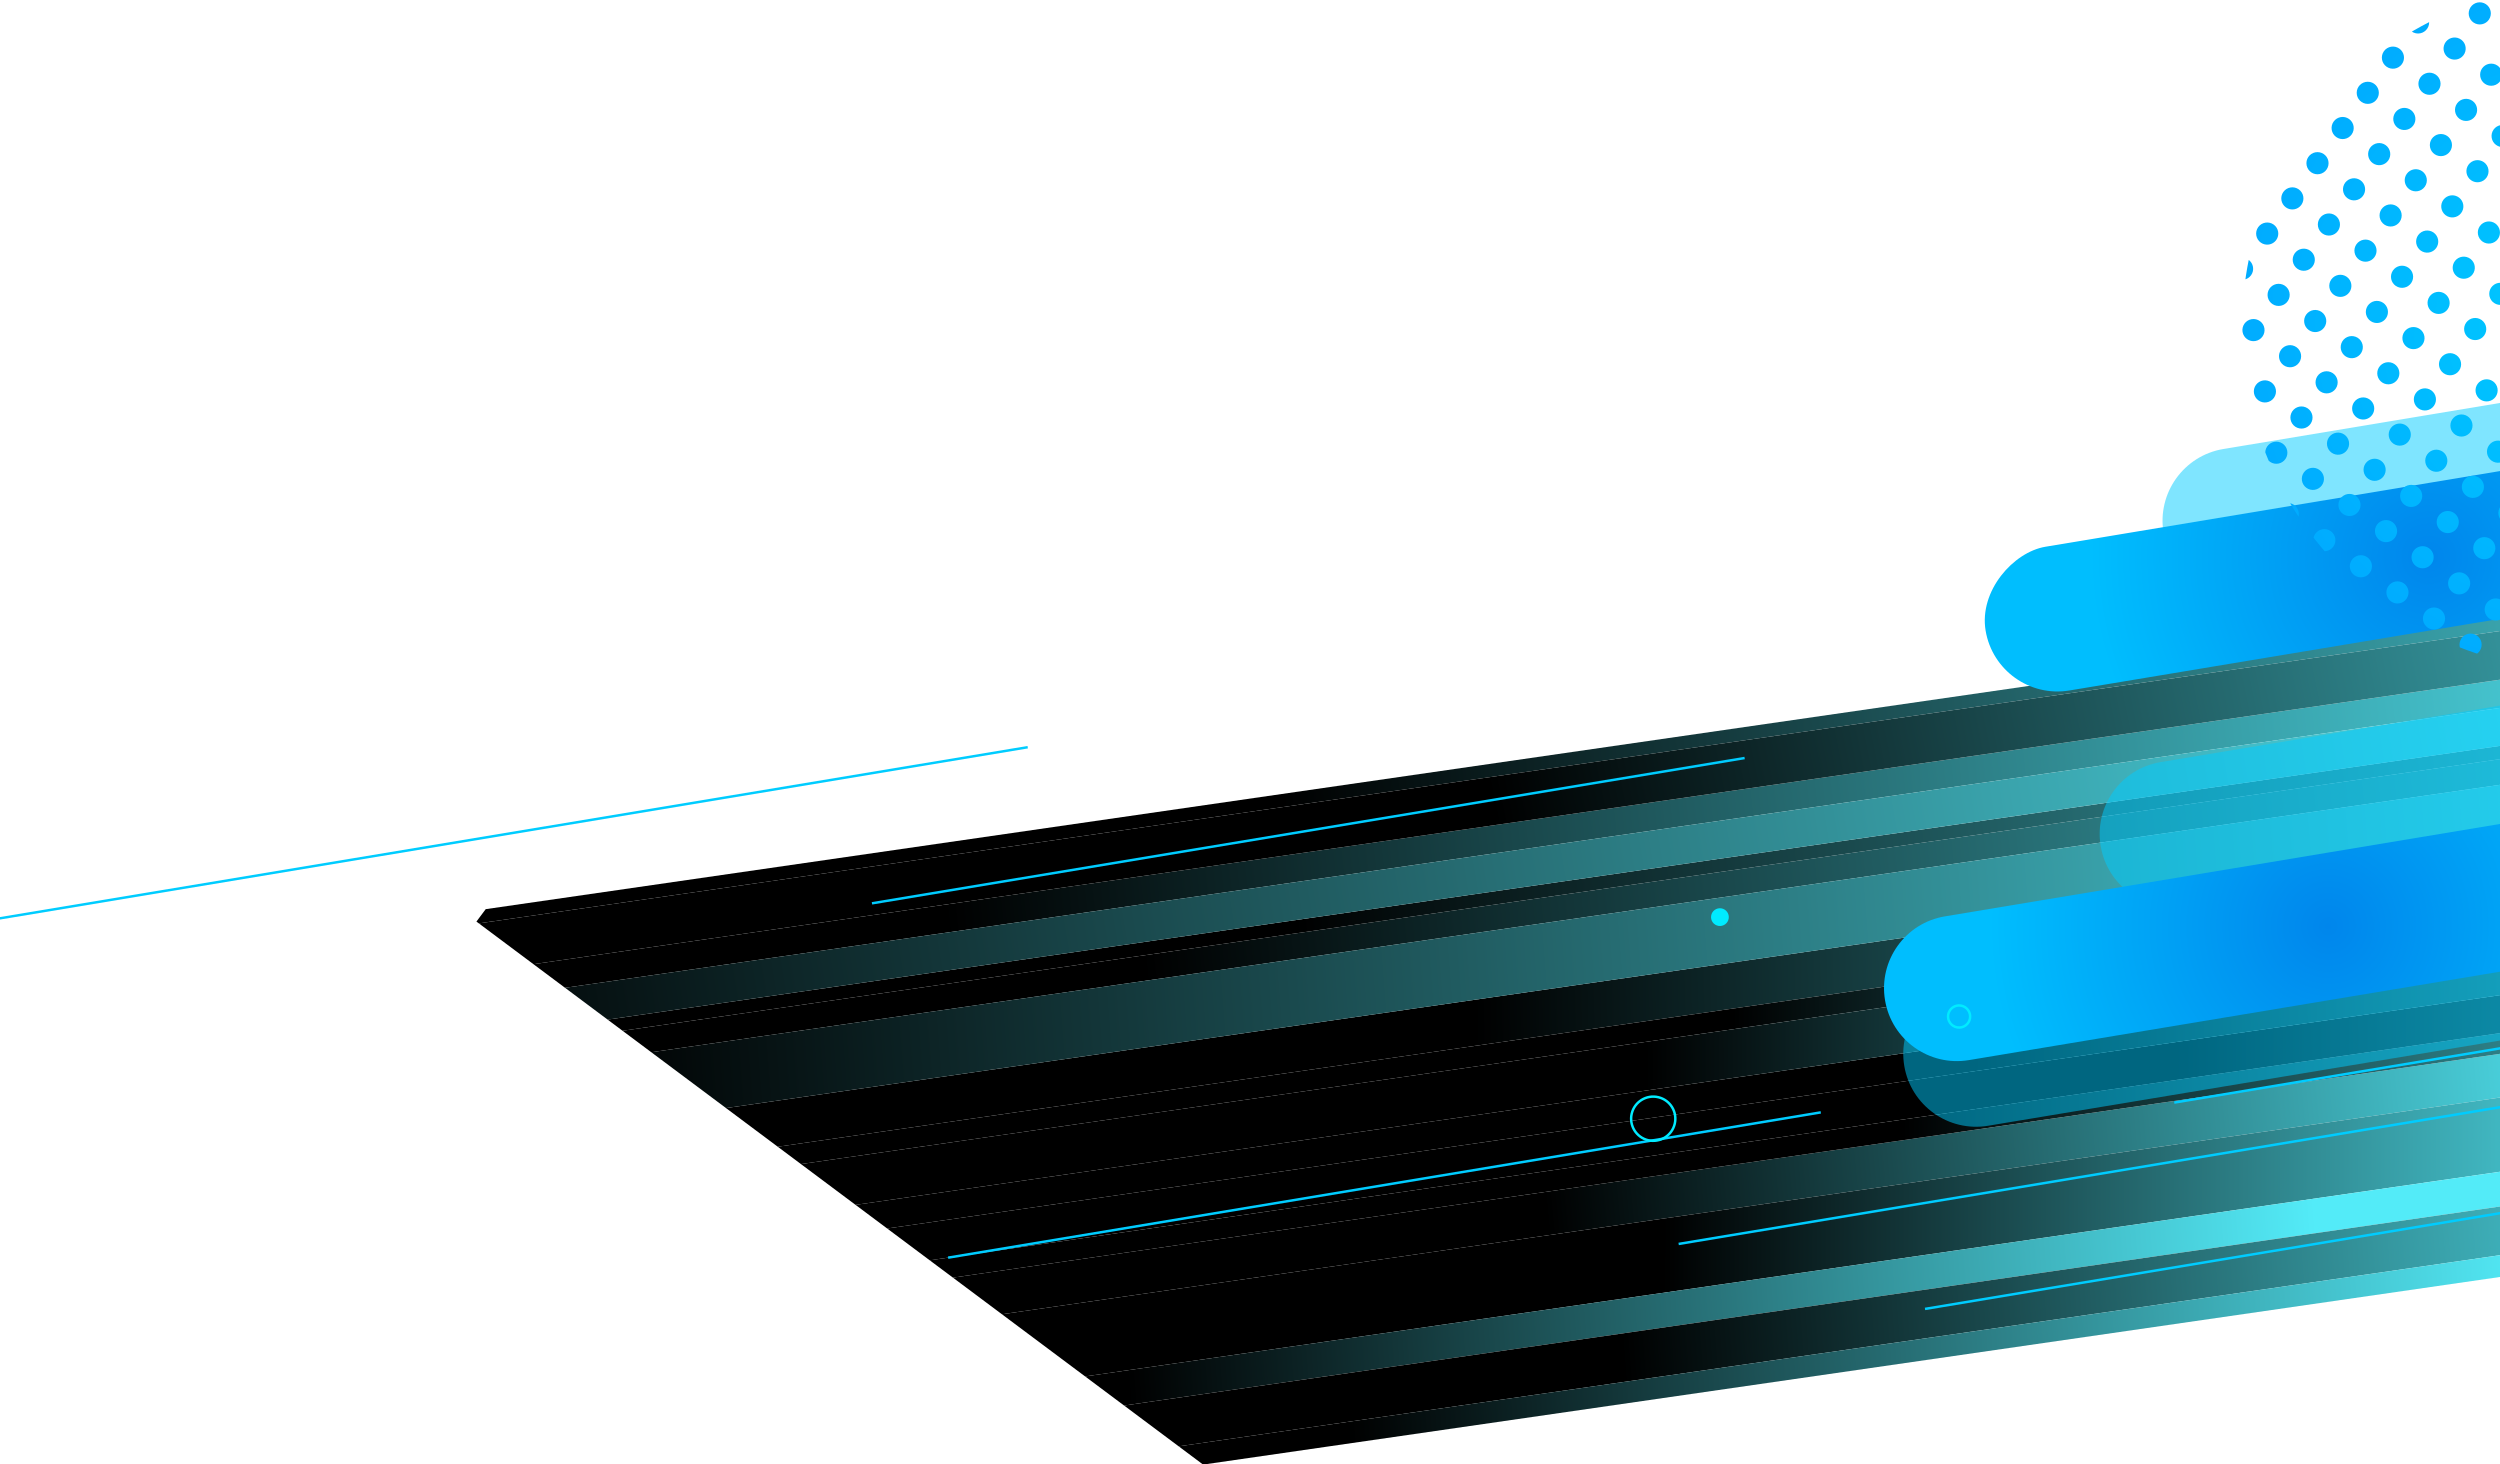 <?xml version="1.0" encoding="UTF-8"?><svg xmlns="http://www.w3.org/2000/svg" xmlns:xlink="http://www.w3.org/1999/xlink" viewBox="0 0 1366 800" preserveAspectRatio="xMaxYMin"><defs><clipPath id="clippath"><rect width="1366" height="800" fill="none"/></clipPath><linearGradient id="linear-gradient" x1="1553.585" y1="55.782" x2="1106.608" y2="461.59" gradientTransform="translate(233.897 -376.923) rotate(36.769)" gradientUnits="userSpaceOnUse"><stop offset="0" stop-color="#53ebf8"/><stop offset="1" stop-color="#000"/></linearGradient><linearGradient id="linear-gradient-2" x1="1639.531" y1="83.377" x2="1167.072" y2="434.291" xlink:href="#linear-gradient"/><linearGradient id="linear-gradient-3" x1="1612.066" y1="-227.238" x2="846.031" y2="481.455" xlink:href="#linear-gradient"/><linearGradient id="linear-gradient-4" x1="1659.093" y1="-124.196" x2="1004.311" y2="389.435" xlink:href="#linear-gradient"/><linearGradient id="linear-gradient-5" x1="1547.286" y1="-114.044" x2="626.865" y2="693.162" xlink:href="#linear-gradient"/><linearGradient id="linear-gradient-6" x1="1568.297" y1="-296.697" x2="854.701" y2="365.928" xlink:href="#linear-gradient"/><linearGradient id="linear-gradient-7" x1="1615.259" y1="-246.121" x2="901.665" y2="416.503" xlink:href="#linear-gradient"/><linearGradient id="linear-gradient-8" x1="1502.019" y1="-186.863" x2="741.864" y2="523.302" xlink:href="#linear-gradient"/><linearGradient id="linear-gradient-9" x1="1563.418" y1="-367.916" x2="959.117" y2="309.9" xlink:href="#linear-gradient"/><linearGradient id="linear-gradient-10" x1="1441.671" y1="-147.981" x2="571.243" y2="768.029" xlink:href="#linear-gradient"/><linearGradient id="linear-gradient-11" x1="1608.508" y1="-47.954" x2="1126.243" y2="316.685" xlink:href="#linear-gradient"/><linearGradient id="linear-gradient-12" x1="1726.161" y1="-45.893" x2="1243.898" y2="318.745" xlink:href="#linear-gradient"/><linearGradient id="linear-gradient-13" x1="1834.252" y1="-148.114" x2="1351.988" y2="216.525" xlink:href="#linear-gradient"/><linearGradient id="linear-gradient-14" x1="1735.925" y1="-95.524" x2="1253.66" y2="269.114" xlink:href="#linear-gradient"/><linearGradient id="linear-gradient-15" x1="1581.303" y1="-5.392" x2="1099.039" y2="359.247" xlink:href="#linear-gradient"/><linearGradient id="linear-gradient-16" x1="1460.424" y1="229.25" x2="968.357" y2="660.544" xlink:href="#linear-gradient"/><linearGradient id="linear-gradient-17" x1="1678.725" y1="67.52" x2="1186.657" y2="498.815" xlink:href="#linear-gradient"/><linearGradient id="linear-gradient-18" x1="1576.453" y1="183.088" x2="1084.388" y2="614.381" xlink:href="#linear-gradient"/><radialGradient id="radial-gradient" cx="1284.676" cy="-95.325" fx="1284.676" fy="-95.325" r="185.298" gradientTransform="translate(486.17 1280.027) rotate(-45)" gradientUnits="userSpaceOnUse"><stop offset="0" stop-color="#0086ec"/><stop offset="1" stop-color="#00befe"/></radialGradient><radialGradient id="radial-gradient-2" cx="1435.391" cy="-111.552" fx="1435.391" fy="-111.552" r="185.298" gradientTransform="translate(226.493 -365.104) rotate(35.548)" xlink:href="#radial-gradient"/><radialGradient id="radial-gradient-3" cx="1357.371" cy="100.956" fx="1357.371" fy="100.956" r="185.298" gradientTransform="translate(226.493 -365.104) rotate(35.548)" xlink:href="#radial-gradient"/><clipPath id="clippath-1"><circle cx="1412.513" cy="179.142" r="187.491" fill="none"/></clipPath><radialGradient id="radial-gradient-4" cx="1284.211" cy="-251.112" fx="1284.211" fy="-251.112" r="304.445" gradientTransform="translate(1189.249 -1034.314) rotate(99.265)" gradientUnits="userSpaceOnUse"><stop offset="0" stop-color="#0cf"/><stop offset="1" stop-color="#09f"/></radialGradient><radialGradient id="radial-gradient-5" cx="1284.212" cy="-251.112" fx="1284.212" fy="-251.112" r="304.447" gradientTransform="translate(226.493 -365.104) rotate(35.548)" xlink:href="#radial-gradient-4"/><radialGradient id="radial-gradient-6" cx="1284.211" cy="-251.112" fx="1284.211" fy="-251.112" r="304.446" gradientTransform="translate(1237.115 -1054.233) rotate(99.265)" xlink:href="#radial-gradient-4"/><radialGradient id="radial-gradient-7" cx="1284.212" cy="-251.112" fx="1284.212" fy="-251.112" r="304.447" gradientTransform="translate(226.493 -365.104) rotate(35.548)" xlink:href="#radial-gradient-4"/><radialGradient id="radial-gradient-8" cx="1284.211" cy="-251.112" fx="1284.211" fy="-251.112" r="304.445" gradientTransform="translate(651.986 -868.958) rotate(67.26)" xlink:href="#radial-gradient-4"/><radialGradient id="radial-gradient-9" cx="1284.211" fx="1284.211" r="304.446" gradientTransform="translate(1308.915 -1084.111) rotate(99.265)" xlink:href="#radial-gradient-4"/><radialGradient id="radial-gradient-10" cx="1284.211" cy="-251.112" fx="1284.211" fy="-251.112" r="304.446" gradientTransform="translate(226.493 -365.104) rotate(35.548)" xlink:href="#radial-gradient-4"/><radialGradient id="radial-gradient-11" cx="1284.211" cy="-251.112" fx="1284.211" fy="-251.112" r="304.445" gradientTransform="translate(320.745 -531.7) rotate(45.477)" xlink:href="#radial-gradient-4"/><radialGradient id="radial-gradient-12" cx="1284.212" cy="-251.112" fx="1284.212" fy="-251.112" r="304.447" gradientTransform="translate(1041.274 -1001.711) rotate(90)" xlink:href="#radial-gradient-4"/><radialGradient id="radial-gradient-13" cx="1284.211" cy="-251.112" fx="1284.211" fy="-251.112" r="304.445" gradientTransform="translate(326.267 -538.162) rotate(45.477)" xlink:href="#radial-gradient-4"/><radialGradient id="radial-gradient-14" cx="1284.212" cy="-251.112" fx="1284.212" fy="-251.112" r="304.447" gradientTransform="translate(1081.233 -1022.27) rotate(90)" xlink:href="#radial-gradient-4"/><radialGradient id="radial-gradient-15" cx="1284.211" cy="-251.112" fx="1284.211" fy="-251.112" r="304.445" gradientTransform="translate(1376.855 -1049.529) rotate(103.188)" xlink:href="#radial-gradient-4"/><radialGradient id="radial-gradient-16" cx="1284.211" cy="-251.112" fx="1284.211" fy="-251.112" r="304.446" gradientTransform="translate(334.549 -547.856) rotate(45.477)" xlink:href="#radial-gradient-4"/><radialGradient id="radial-gradient-17" cx="1284.211" cy="-251.112" fx="1284.211" fy="-251.112" r="304.446" gradientTransform="translate(1141.172 -1053.109) rotate(90)" xlink:href="#radial-gradient-4"/><radialGradient id="radial-gradient-18" cx="1284.211" cy="-251.112" fx="1284.211" fy="-251.112" r="304.446" gradientTransform="translate(318.542 -521.577) rotate(45)" xlink:href="#radial-gradient-4"/><radialGradient id="radial-gradient-19" cx="1284.212" cy="-251.112" fx="1284.212" fy="-251.112" r="304.446" gradientTransform="translate(1051.166 -982.484) rotate(90)" xlink:href="#radial-gradient-4"/><radialGradient id="radial-gradient-20" cx="1284.211" cy="-251.112" fx="1284.211" fy="-251.112" r="304.446" gradientTransform="translate(323.774 -527.752) rotate(45)" xlink:href="#radial-gradient-4"/><radialGradient id="radial-gradient-21" cx="1284.212" cy="-251.112" fx="1284.212" fy="-251.112" r="304.446" gradientTransform="translate(1091.125 -1003.043) rotate(90)" xlink:href="#radial-gradient-4"/><radialGradient id="radial-gradient-22" cx="1284.211" cy="-251.112" fx="1284.211" fy="-251.112" r="304.445" gradientTransform="translate(1388.1 -1024.765) rotate(103.282)" xlink:href="#radial-gradient-4"/><radialGradient id="radial-gradient-23" cx="1284.211" cy="-251.112" fx="1284.211" fy="-251.112" r="304.445" gradientTransform="translate(331.622 -537.014) rotate(45)" xlink:href="#radial-gradient-4"/><radialGradient id="radial-gradient-24" cx="1284.211" cy="-251.112" fx="1284.211" fy="-251.112" r="304.445" gradientTransform="translate(1151.064 -1033.882) rotate(90)" xlink:href="#radial-gradient-4"/><radialGradient id="radial-gradient-25" cx="1284.211" cy="-251.112" fx="1284.211" fy="-251.112" r="304.445" gradientTransform="translate(336.853 -543.189) rotate(45)" xlink:href="#radial-gradient-4"/><radialGradient id="radial-gradient-26" cx="1284.211" cy="-251.112" fx="1284.211" fy="-251.112" r="304.446" gradientTransform="translate(236.252 -383.846) rotate(36.65)" xlink:href="#radial-gradient-4"/><radialGradient id="radial-gradient-27" cx="1284.212" cy="-251.112" fx="1284.212" fy="-251.112" r="304.447" gradientTransform="translate(1061.059 -963.257) rotate(90)" xlink:href="#radial-gradient-4"/><radialGradient id="radial-gradient-28" cx="1284.211" cy="-251.112" fx="1284.211" fy="-251.112" r="304.446" gradientTransform="translate(236.809 -384.61) rotate(36.65)" xlink:href="#radial-gradient-4"/><radialGradient id="radial-gradient-29" cx="1284.212" cy="-251.112" fx="1284.212" fy="-251.112" r="304.447" gradientTransform="translate(1101.018 -983.816) rotate(90)" xlink:href="#radial-gradient-4"/><radialGradient id="radial-gradient-30" cx="1284.211" cy="-251.112" fx="1284.211" fy="-251.112" r="304.445" gradientTransform="translate(1437.786 -995.596) rotate(105.233)" xlink:href="#radial-gradient-4"/><radialGradient id="radial-gradient-31" cx="1284.211" cy="-251.112" fx="1284.211" fy="-251.112" r="304.446" gradientTransform="translate(237.645 -385.755) rotate(36.65)" xlink:href="#radial-gradient-4"/><radialGradient id="radial-gradient-32" cx="1284.211" cy="-251.112" fx="1284.211" fy="-251.112" r="304.446" gradientTransform="translate(1160.957 -1014.655) rotate(90)" xlink:href="#radial-gradient-4"/><radialGradient id="radial-gradient-33" cx="1284.211" cy="-251.112" fx="1284.211" fy="-251.112" r="304.446" gradientTransform="translate(238.202 -386.519) rotate(36.65)" xlink:href="#radial-gradient-4"/><radialGradient id="radial-gradient-34" cx="1284.211" cy="-251.112" fx="1284.211" fy="-251.112" r="304.445" gradientTransform="translate(1200.916 -1035.215) rotate(90)" xlink:href="#radial-gradient-4"/><radialGradient id="radial-gradient-35" cx="1284.211" cy="-251.112" fx="1284.211" fy="-251.112" r="304.445" gradientTransform="translate(324.485 -516.543) rotate(45)" xlink:href="#radial-gradient-4"/><radialGradient id="radial-gradient-36" cx="1284.212" cy="-251.112" fx="1284.212" fy="-251.112" r="304.447" gradientTransform="translate(1070.951 -944.03) rotate(90)" xlink:href="#radial-gradient-4"/><radialGradient id="radial-gradient-37" cx="1284.211" cy="-251.112" fx="1284.211" fy="-251.112" r="304.445" gradientTransform="translate(329.716 -522.717) rotate(45)" xlink:href="#radial-gradient-4"/><radialGradient id="radial-gradient-38" cx="1284.212" cy="-251.112" fx="1284.212" fy="-251.112" r="304.446" gradientTransform="translate(1110.91 -964.589) rotate(90)" xlink:href="#radial-gradient-4"/><radialGradient id="radial-gradient-39" cx="1284.211" cy="-251.112" fx="1284.211" fy="-251.112" r="304.445" gradientTransform="translate(1406.62 -975.453) rotate(103.282)" xlink:href="#radial-gradient-4"/><radialGradient id="radial-gradient-40" cx="1284.211" cy="-251.112" fx="1284.211" fy="-251.112" r="304.446" gradientTransform="translate(337.564 -531.979) rotate(45)" xlink:href="#radial-gradient-4"/><radialGradient id="radial-gradient-41" cx="1284.211" cy="-251.112" fx="1284.211" fy="-251.112" r="304.445" gradientTransform="translate(1170.849 -995.429) rotate(90)" xlink:href="#radial-gradient-4"/><radialGradient id="radial-gradient-42" cx="1284.211" cy="-251.112" fx="1284.211" fy="-251.112" r="304.446" gradientTransform="translate(342.795 -538.154) rotate(45)" xlink:href="#radial-gradient-4"/><radialGradient id="radial-gradient-43" cx="1284.211" cy="-251.112" fx="1284.211" fy="-251.112" r="304.445" gradientTransform="translate(1210.808 -1015.988) rotate(90)" xlink:href="#radial-gradient-4"/><radialGradient id="radial-gradient-44" cx="1284.211" cy="-251.112" fx="1284.211" fy="-251.112" r="304.446" gradientTransform="translate(348.027 -544.328) rotate(45)" xlink:href="#radial-gradient-4"/><radialGradient id="radial-gradient-45" cx="1284.211" cy="-251.112" fx="1284.211" fy="-251.112" r="304.446" gradientTransform="translate(327.455 -514.025) rotate(45)" xlink:href="#radial-gradient-4"/><radialGradient id="radial-gradient-46" cx="1284.212" cy="-251.112" fx="1284.212" fy="-251.112" r="304.447" gradientTransform="translate(1080.843 -924.803) rotate(90)" xlink:href="#radial-gradient-4"/><radialGradient id="radial-gradient-47" cx="1284.211" cy="-251.112" fx="1284.211" fy="-251.112" r="304.446" gradientTransform="translate(332.687 -520.2) rotate(45)" xlink:href="#radial-gradient-4"/><radialGradient id="radial-gradient-48" cx="1284.212" cy="-251.112" fx="1284.212" fy="-251.112" r="304.446" gradientTransform="translate(1120.802 -945.363) rotate(90)" xlink:href="#radial-gradient-4"/><radialGradient id="radial-gradient-49" cx="1284.211" cy="-251.112" fx="1284.211" fy="-251.112" r="304.446" gradientTransform="translate(1415.88 -950.797) rotate(103.282)" xlink:href="#radial-gradient-4"/><radialGradient id="radial-gradient-50" cx="1284.211" cy="-251.112" fx="1284.211" fy="-251.112" r="304.446" gradientTransform="translate(340.535 -529.462) rotate(45)" xlink:href="#radial-gradient-4"/><radialGradient id="radial-gradient-51" cx="1284.211" cy="-251.112" fx="1284.211" fy="-251.112" r="304.445" gradientTransform="translate(1180.741 -976.202) rotate(90)" xlink:href="#radial-gradient-4"/><radialGradient id="radial-gradient-52" cx="1284.211" cy="-251.112" fx="1284.211" fy="-251.112" r="304.445" gradientTransform="translate(345.767 -535.637) rotate(45)" xlink:href="#radial-gradient-4"/><radialGradient id="radial-gradient-53" cx="1284.211" cy="-251.112" fx="1284.211" fy="-251.112" r="304.446" gradientTransform="translate(1220.701 -996.761) rotate(90)" xlink:href="#radial-gradient-4"/><radialGradient id="radial-gradient-54" cx="1284.211" cy="-251.112" fx="1284.211" fy="-251.112" r="304.446" gradientTransform="translate(350.998 -541.812) rotate(45)" xlink:href="#radial-gradient-4"/><radialGradient id="radial-gradient-55" cx="1284.211" cy="-251.111" fx="1284.211" fy="-251.111" r="304.445" gradientTransform="translate(330.426 -511.508) rotate(45)" xlink:href="#radial-gradient-4"/><radialGradient id="radial-gradient-56" cx="1284.212" cy="-251.111" fx="1284.212" fy="-251.111" r="304.445" gradientTransform="translate(1090.736 -905.576) rotate(90)" xlink:href="#radial-gradient-4"/><radialGradient id="radial-gradient-57" cx="1284.211" cy="-251.111" fx="1284.211" fy="-251.111" r="304.446" gradientTransform="translate(335.658 -517.682) rotate(45)" xlink:href="#radial-gradient-4"/><radialGradient id="radial-gradient-58" cx="1284.212" cy="-251.111" fx="1284.212" fy="-251.111" r="304.446" gradientTransform="translate(1130.695 -926.136) rotate(90)" xlink:href="#radial-gradient-4"/><radialGradient id="radial-gradient-59" cx="1284.211" cy="-251.111" fx="1284.211" fy="-251.111" r="304.445" gradientTransform="translate(1425.141 -926.141) rotate(103.282)" xlink:href="#radial-gradient-4"/><radialGradient id="radial-gradient-60" cx="1284.211" cy="-251.111" fx="1284.211" fy="-251.111" r="304.445" gradientTransform="translate(343.506 -526.945) rotate(45)" xlink:href="#radial-gradient-4"/><radialGradient id="radial-gradient-61" cx="1284.211" cy="-251.111" fx="1284.211" fy="-251.111" r="304.445" gradientTransform="translate(1190.634 -956.975) rotate(90)" xlink:href="#radial-gradient-4"/><radialGradient id="radial-gradient-62" cx="1284.211" cy="-251.111" fx="1284.211" fy="-251.111" r="304.444" gradientTransform="translate(348.737 -533.119) rotate(45)" xlink:href="#radial-gradient-4"/><radialGradient id="radial-gradient-63" cx="1284.211" cy="-251.111" fx="1284.211" fy="-251.111" r="304.444" gradientTransform="translate(1230.593 -977.534) rotate(90)" xlink:href="#radial-gradient-4"/><radialGradient id="radial-gradient-64" cx="1284.211" cy="-251.111" fx="1284.211" fy="-251.111" r="304.445" gradientTransform="translate(353.969 -539.294) rotate(45)" xlink:href="#radial-gradient-4"/><radialGradient id="radial-gradient-65" cx="1284.211" cy="-251.111" fx="1284.211" fy="-251.111" r="304.445" gradientTransform="translate(356.585 -542.382) rotate(45)" xlink:href="#radial-gradient-4"/><radialGradient id="radial-gradient-66" cy="-251.112" fy="-251.112" r="304.446" gradientTransform="translate(1331.916 -862.993) rotate(103.283)" xlink:href="#radial-gradient-4"/><radialGradient id="radial-gradient-67" cx="1284.212" cy="-251.112" fx="1284.212" fy="-251.112" r="304.445" gradientTransform="translate(1100.628 -886.35) rotate(90)" xlink:href="#radial-gradient-4"/><radialGradient id="radial-gradient-68" cx="1284.211" cy="-251.112" fx="1284.211" fy="-251.112" r="304.446" gradientTransform="translate(1383.159 -882.239) rotate(103.283)" xlink:href="#radial-gradient-4"/><radialGradient id="radial-gradient-69" cx="1284.212" cy="-251.112" fx="1284.212" fy="-251.112" r="304.446" gradientTransform="translate(1140.587 -906.909) rotate(90)" xlink:href="#radial-gradient-4"/><radialGradient id="radial-gradient-70" cx="1284.211" cy="-251.112" fx="1284.211" fy="-251.112" r="304.446" gradientTransform="translate(343.861 -521.34) rotate(45)" xlink:href="#radial-gradient-4"/><radialGradient id="radial-gradient-71" cx="1284.211" cy="-251.112" fx="1284.211" fy="-251.112" r="304.445" gradientTransform="translate(1460.024 -911.107) rotate(103.283)" xlink:href="#radial-gradient-4"/><radialGradient id="radial-gradient-72" cx="1284.211" cy="-251.112" fx="1284.211" fy="-251.112" r="304.446" gradientTransform="translate(1200.526 -937.748) rotate(90)" xlink:href="#radial-gradient-4"/><radialGradient id="radial-gradient-73" cx="1284.211" cy="-251.112" fx="1284.211" fy="-251.112" r="304.446" gradientTransform="translate(1511.266 -930.353) rotate(103.283)" xlink:href="#radial-gradient-4"/><radialGradient id="radial-gradient-74" cx="1284.211" cy="-251.112" fx="1284.211" fy="-251.112" r="304.445" gradientTransform="translate(1240.485 -958.308) rotate(90)" xlink:href="#radial-gradient-4"/><radialGradient id="radial-gradient-75" cx="1284.211" cy="-251.112" fx="1284.211" fy="-251.112" r="304.446" gradientTransform="translate(1562.509 -949.598) rotate(103.283)" xlink:href="#radial-gradient-4"/><radialGradient id="radial-gradient-76" cx="1284.211" cy="-251.112" fx="1284.211" fy="-251.112" r="304.445" gradientTransform="translate(1588.131 -959.221) rotate(103.283)" xlink:href="#radial-gradient-4"/><radialGradient id="radial-gradient-77" cx="1284.211" cy="-251.112" fx="1284.211" fy="-251.112" r="304.445" gradientTransform="translate(1613.752 -968.844) rotate(103.283)" xlink:href="#radial-gradient-4"/><radialGradient id="radial-gradient-78" cx="1284.211" cy="-251.112" fx="1284.211" fy="-251.112" r="304.446" gradientTransform="translate(609.5 -851.009) rotate(67.736)" xlink:href="#radial-gradient-4"/><radialGradient id="radial-gradient-79" cx="1284.212" cy="-251.112" fx="1284.212" fy="-251.112" r="304.447" gradientTransform="translate(1021.489 -1040.164) rotate(90)" xlink:href="#radial-gradient-4"/><radialGradient id="radial-gradient-80" cx="1284.211" cy="-251.112" fx="1284.211" fy="-251.112" r="304.415" gradientTransform="translate(630.852 -867.907) rotate(67.736)" xlink:href="#radial-gradient-4"/><radialGradient id="radial-gradient-81" cx="1284.212" cy="-251.112" fx="1284.212" fy="-251.112" r="304.447" gradientTransform="translate(1061.448 -1060.724) rotate(90)" xlink:href="#radial-gradient-4"/><radialGradient id="radial-gradient-82" cx="1284.211" cy="-251.112" fx="1284.211" fy="-251.112" r="304.445" gradientTransform="translate(1273.384 -1097.074) rotate(99.17)" xlink:href="#radial-gradient-4"/><radialGradient id="radial-gradient-83" cx="1284.211" cy="-251.112" fx="1284.211" fy="-251.112" r="304.446" gradientTransform="translate(662.88 -893.254) rotate(67.736)" xlink:href="#radial-gradient-4"/><radialGradient id="radial-gradient-84" cx="1284.211" cy="-251.112" fx="1284.211" fy="-251.112" r="304.446" gradientTransform="translate(1170.08 -1080.378) rotate(99.265)" xlink:href="#radial-gradient-4"/><radialGradient id="radial-gradient-85" cx="1284.212" cy="-251.112" fx="1284.212" fy="-251.112" r="304.447" gradientTransform="translate(226.493 -365.104) rotate(35.548)" xlink:href="#radial-gradient-4"/><radialGradient id="radial-gradient-86" cx="1284.211" cy="-251.112" fx="1284.211" fy="-251.112" r="304.446" gradientTransform="translate(1217.947 -1100.296) rotate(99.265)" xlink:href="#radial-gradient-4"/><radialGradient id="radial-gradient-87" cx="1284.212" cy="-251.112" fx="1284.212" fy="-251.112" r="304.447" gradientTransform="translate(226.493 -365.104) rotate(35.548)" xlink:href="#radial-gradient-4"/><radialGradient id="radial-gradient-88" cx="1284.211" cy="-251.112" fx="1284.211" fy="-251.112" r="304.445" gradientTransform="translate(635.875 -889.143) rotate(67.26)" xlink:href="#radial-gradient-4"/><radialGradient id="radial-gradient-89" cx="1284.211" cy="-251.112" fx="1284.211" fy="-251.112" r="304.446" gradientTransform="translate(1241.201 -1109.633) rotate(103.379)" xlink:href="#radial-gradient-4"/><radialGradient id="radial-gradient-90" cx="1284.212" cy="-251.112" fx="1284.212" fy="-251.112" r="304.447" gradientTransform="translate(1001.704 -1078.618) rotate(90)" xlink:href="#radial-gradient-4"/><radialGradient id="radial-gradient-91" cx="1284.211" cy="-251.112" fx="1284.211" fy="-251.112" r="304.446" gradientTransform="translate(1292.524 -1128.86) rotate(103.379)" xlink:href="#radial-gradient-4"/><radialGradient id="radial-gradient-92" cx="1284.212" cy="-251.112" fx="1284.212" fy="-251.112" r="304.447" gradientTransform="translate(1041.664 -1099.177) rotate(90)" xlink:href="#radial-gradient-4"/><radialGradient id="radial-gradient-93" cx="1284.211" cy="-251.112" fx="1284.211" fy="-251.112" r="304.445" gradientTransform="translate(309.023 -537.731) rotate(44.523)" xlink:href="#radial-gradient-4"/><radialGradient id="radial-gradient-94" cx="1284.211" cy="-251.112" fx="1284.211" fy="-251.112" r="304.445" gradientTransform="translate(1150.912 -1126.441) rotate(99.265)" xlink:href="#radial-gradient-4"/><radialGradient id="radial-gradient-95" cx="1284.212" cy="-251.112" fx="1284.212" fy="-251.112" r="304.446" gradientTransform="translate(226.493 -365.104) rotate(35.548)" xlink:href="#radial-gradient-4"/><radialGradient id="radial-gradient-96" cx="1284.211" cy="-251.112" fx="1284.211" fy="-251.112" r="304.446" gradientTransform="translate(1198.779 -1146.359) rotate(99.265)" xlink:href="#radial-gradient-4"/><radialGradient id="radial-gradient-97" cx="1284.212" cy="-251.112" fx="1284.212" fy="-251.112" r="304.447" gradientTransform="translate(226.493 -365.104) rotate(35.548)" xlink:href="#radial-gradient-4"/><radialGradient id="radial-gradient-98" cx="1284.211" cy="-251.112" fx="1284.211" fy="-251.112" r="304.446" gradientTransform="translate(1274.022 -1178.249) rotate(103.379)" xlink:href="#radial-gradient-4"/></defs><g isolation="isolate"><g id="_レイヤー_2"><g id="_レイヤー_1-2"><g clip-path="url(#clippath)"><g mix-blend-mode="screen"><polygon points="1468.216 561.022 520.663 698.091 547.445 718.104 1448.204 587.803 1468.216 561.022" fill="url(#linear-gradient)"/><polygon points="1448.204 587.803 547.445 718.104 592.902 752.072 1414.236 633.261 1448.204 587.803" fill="url(#linear-gradient-2)"/><polygon points="1603.104 380.508 340.15 563.203 355.852 574.937 1591.371 396.211 1603.104 380.508" fill="url(#linear-gradient-3)"/><polygon points="1560.859 437.043 396.684 605.448 424.951 626.571 1539.737 465.31 1560.859 437.043" fill="url(#linear-gradient-4)"/><polygon points="1591.371 396.211 355.852 574.937 396.684 605.448 1560.859 437.043 1591.371 396.211" fill="url(#linear-gradient-5)"/><polygon points="1662.758 300.677 1655.965 295.601 265.393 496.759 260.318 503.55 261.628 504.528 1661.779 301.987 1662.758 300.677" fill="url(#linear-gradient-6)"/><polygon points="340.15 563.203 1603.104 380.508 1609.2 372.35 331.992 557.107 340.15 563.203" fill="url(#linear-gradient-7)"/><polygon points="1639.483 331.824 291.465 526.824 308.74 539.733 1626.575 349.099 1639.483 331.824" fill="url(#linear-gradient-8)"/><polygon points="1661.779 301.987 261.628 504.528 291.465 526.824 1639.483 331.824 1661.779 301.987" fill="url(#linear-gradient-9)"/><polygon points="308.74 539.733 331.992 557.107 1609.2 372.35 1626.575 349.099 308.74 539.733" fill="url(#linear-gradient-10)"/><polygon points="1539.737 465.31 424.951 626.571 437.627 636.043 1530.265 477.985 1539.737 465.31" fill="url(#linear-gradient-11)"/><polygon points="520.663 698.091 1468.216 561.022 1477.686 548.349 507.99 688.621 520.663 698.091" fill="url(#linear-gradient-12)"/><polygon points="484.739 671.247 507.99 688.621 1477.686 548.349 1495.061 525.097 484.739 671.247" fill="url(#linear-gradient-13)"/><polygon points="1507.969 507.822 467.464 658.338 484.739 671.247 1495.061 525.097 1507.969 507.822" fill="url(#linear-gradient-14)"/><polygon points="1530.265 477.985 437.627 636.043 467.464 658.338 1507.969 507.822 1530.265 477.985" fill="url(#linear-gradient-15)"/><polygon points="1414.236 633.261 592.902 752.072 614.186 767.976 1398.332 654.545 1414.236 633.261" fill="url(#linear-gradient-16)"/><polygon points="1398.332 654.545 614.186 767.976 644.026 790.274 1376.034 684.384 1398.332 654.545" fill="url(#linear-gradient-17)"/><polygon points="644.026 790.274 657.373 800.247 1366.06 697.732 1376.034 684.384 644.026 790.274" fill="url(#linear-gradient-18)"/></g><g mix-blend-mode="screen"><path d="m1182.154,291.139v-0c-3.611-21.69,11.045-42.201,32.735-45.812l405.902-67.579c21.69-3.611,42.201,11.045,45.812,32.735l0.0 0c3.611,21.69-11.045,42.201-32.735,45.812l-405.902,67.579c-21.69,3.611-42.201-11.045-45.812-32.735Z" fill="#0cf" mix-blend-mode="multiply" opacity=".5"/><path d="m1147.807,462.233v-0c-3.611-21.69,11.045-42.201,32.735-45.812l405.902-67.579c21.69-3.611,42.201,11.045,45.812,32.735v0c3.611,21.69-11.045,42.201-32.735,45.812l-405.902,67.579c-21.69,3.611-42.201-11.045-45.812-32.735Z" fill="#0cf" mix-blend-mode="multiply" opacity=".5"/><path d="m1040.486,582.377v-0c-3.611-21.69,11.045-42.201,32.735-45.812l405.902-67.579c21.69-3.611,42.201,11.045,45.812,32.735v0c3.611,21.69-11.045,42.201-32.735,45.812l-405.902,67.579c-21.69,3.611-42.201-11.045-45.812-32.735Z" fill="#0cf" mix-blend-mode="multiply" opacity=".5"/><rect x="1287.353" y="58.66" width="79.629" height="491.118" rx="39.814" ry="39.814" transform="translate(1409.296 -1054.891) rotate(80.548)" fill="url(#radial-gradient)"/><path d="m1217.003,418.967v-0c-3.611-21.69,11.045-42.201,32.735-45.812l405.902-67.579c21.69-3.611,42.201,11.045,45.812,32.735v0c3.611,21.69-11.045,42.201-32.735,45.812l-405.902,67.579c-21.69,3.611-42.201-11.045-45.812-32.735Z" fill="url(#radial-gradient-2)" opacity="0"/><path d="m1029.977,546.511v-0c-3.611-21.69,11.045-42.201,32.735-45.812l405.902-67.579c21.69-3.611,42.201,11.045,45.812,32.735v0c3.611,21.69-11.045,42.201-32.735,45.812l-405.902,67.579c-21.69,3.611-42.201-11.045-45.812-32.735Z" fill="url(#radial-gradient-3)"/><g clip-path="url(#clippath-1)"><circle cx="1138.247" cy="224.532" r="6.215" transform="translate(293.808 1020.11) rotate(-54.452)" fill="#0000d9"/><circle cx="1158.765" cy="239.193" r="6.215" transform="translate(290.469 1042.941) rotate(-54.452)" fill="#0000d9"/><circle cx="1179.283" cy="253.855" r="6.215" fill="#0000d9"/><circle cx="1199.802" cy="268.516" r="6.215" transform="translate(283.79 1088.605) rotate(-54.452)" fill="#0000d9"/><circle cx="1220.32" cy="283.177" r="6.215" transform="translate(280.45 1111.437) rotate(-54.452)" fill="#0000d9"/><circle cx="1240.838" cy="297.838" r="6.215" transform="translate(277.111 1134.269) rotate(-54.452)" fill="#0000d9"/><circle cx="1261.357" cy="312.5" r="6.215" fill="#0000d9"/><circle cx="1281.875" cy="327.161" r="6.215" transform="translate(270.432 1179.933) rotate(-54.452)" fill="#0000d9"/><circle cx="1302.393" cy="341.822" r="6.215" transform="translate(267.092 1202.765) rotate(-54.452)" fill="#0000d9"/><circle cx="1322.911" cy="356.483" r="6.215" transform="translate(263.753 1225.597) rotate(-54.452)" fill="#0000d9"/><circle cx="1343.43" cy="371.145" r="6.215" fill="#0000d9"/><circle cx="1363.948" cy="385.806" r="6.215" fill="#0000d9"/><circle cx="1246.296" cy="74.894" r="6.052" transform="translate(627.295 1159.191) rotate(-63.718)" fill="url(#radial-gradient-4)"/><circle cx="1266.276" cy="89.17" r="6.052" fill="url(#radial-gradient-5)"/><circle cx="1286.256" cy="103.446" r="6.052" transform="translate(623.96 1210.93) rotate(-63.718)" fill="url(#radial-gradient-6)"/><circle cx="1306.235" cy="117.723" r="6.052" fill="url(#radial-gradient-7)"/><circle cx="1326.215" cy="131.999" r="6.052" transform="translate(128.619 716.836) rotate(-31.712)" fill="url(#radial-gradient-8)"/><circle cx="1346.194" cy="146.276" r="6.052" transform="translate(618.956 1288.537) rotate(-63.718)" fill="url(#radial-gradient-9)"/><circle cx="1366.174" cy="160.552" r="6.052" fill="url(#radial-gradient-10)"/><circle cx="1232.558" cy="94.121" r="6.052" transform="translate(2.232 213.938) rotate(-9.929)" fill="url(#radial-gradient-11)"/><circle cx="1252.537" cy="108.397" r="6.052" transform="translate(436.144 1064.484) rotate(-54.452)" fill="url(#radial-gradient-12)"/><circle cx="1272.517" cy="122.673" r="6.052" transform="translate(-2.093 221.255) rotate(-9.929)" fill="url(#radial-gradient-13)"/><circle cx="1292.497" cy="136.95" r="6.052" transform="translate(429.64 1108.949) rotate(-54.452)" fill="url(#radial-gradient-14)"/><circle cx="1312.476" cy="151.226" r="6.052" transform="translate(673.328 1307.493) rotate(-67.64)" fill="url(#radial-gradient-15)"/><circle cx="1332.456" cy="165.502" r="6.052" transform="translate(-8.58 232.232) rotate(-9.929)" fill="url(#radial-gradient-16)"/><circle cx="1352.436" cy="179.779" r="6.052" transform="translate(419.885 1175.646) rotate(-54.452)" fill="url(#radial-gradient-17)"/><circle cx="1218.819" cy="113.347" r="6.052" transform="translate(-2.066 201.706) rotate(-9.453)" fill="url(#radial-gradient-18)"/><circle cx="1238.799" cy="127.624" r="6.052" transform="translate(414.749 1061.354) rotate(-54.452)" fill="url(#radial-gradient-19)"/><circle cx="1258.779" cy="141.9" r="6.052" transform="translate(-6.213 208.655) rotate(-9.452)" fill="url(#radial-gradient-20)"/><circle cx="1278.758" cy="156.176" r="6.052" transform="translate(408.246 1105.819) rotate(-54.452)" fill="url(#radial-gradient-21)"/><circle cx="1298.738" cy="170.453" r="6.052" transform="translate(648.913 1307.775) rotate(-67.735)" fill="url(#radial-gradient-22)"/><circle cx="1318.717" cy="184.729" r="6.052" transform="translate(-12.433 219.08) rotate(-9.452)" fill="url(#radial-gradient-23)"/><circle cx="1338.697" cy="199.006" r="6.052" transform="translate(398.49 1172.517) rotate(-54.452)" fill="url(#radial-gradient-24)"/><circle cx="1358.677" cy="213.282" r="6.052" transform="translate(-16.579 226.031) rotate(-9.452)" fill="url(#radial-gradient-25)"/><circle cx="1205.081" cy="132.574" r="6.052" transform="translate(-2.328 23.218) rotate(-1.103)" fill="url(#radial-gradient-26)"/><circle cx="1225.061" cy="146.851" r="6.052" transform="translate(393.355 1058.225) rotate(-54.452)" fill="url(#radial-gradient-27)"/><circle cx="1245.04" cy="161.127" r="6.052" transform="translate(-2.87 23.992) rotate(-1.103)" fill="url(#radial-gradient-28)"/><circle cx="1265.02" cy="175.403" r="6.052" transform="translate(386.851 1102.69) rotate(-54.452)" fill="url(#radial-gradient-29)"/><circle cx="1284.999" cy="189.68" r="6.052" transform="translate(660.995 1328.899) rotate(-69.685)" fill="url(#radial-gradient-30)"/><circle cx="1304.979" cy="203.956" r="6.052" transform="translate(-3.684 25.154) rotate(-1.103)" fill="url(#radial-gradient-31)"/><circle cx="1324.959" cy="218.232" r="6.052" transform="translate(377.096 1169.388) rotate(-54.452)" fill="url(#radial-gradient-32)"/><circle cx="1344.938" cy="232.509" r="6.052" transform="translate(-4.226 25.928) rotate(-1.103)" fill="url(#radial-gradient-33)"/><circle cx="1364.918" cy="246.785" r="6.052" transform="translate(370.592 1213.853) rotate(-54.452)" fill="url(#radial-gradient-34)"/><circle cx="1191.343" cy="151.801" r="6.052" transform="translate(-8.754 197.715) rotate(-9.452)" fill="url(#radial-gradient-35)"/><circle cx="1211.322" cy="166.077" r="6.052" transform="translate(371.96 1055.096) rotate(-54.452)" fill="url(#radial-gradient-36)"/><circle cx="1231.302" cy="180.354" r="6.052" transform="translate(-12.901 204.665) rotate(-9.452)" fill="url(#radial-gradient-37)"/><circle cx="1251.281" cy="194.63" r="6.052" transform="translate(365.456 1099.561) rotate(-54.452)" fill="url(#radial-gradient-38)"/><circle cx="1271.261" cy="208.906" r="6.052" transform="translate(596.26 1306.231) rotate(-67.735)" fill="url(#radial-gradient-39)"/><circle cx="1291.241" cy="223.183" r="6.052" transform="translate(-19.121 215.09) rotate(-9.452)" fill="url(#radial-gradient-40)"/><circle cx="1311.22" cy="237.459" r="6.052" transform="translate(355.701 1166.258) rotate(-54.452)" fill="url(#radial-gradient-41)"/><circle cx="1331.2" cy="251.735" r="6.052" transform="translate(-23.268 222.04) rotate(-9.452)" fill="url(#radial-gradient-42)"/><circle cx="1351.179" cy="266.012" r="6.052" transform="translate(349.197 1210.723) rotate(-54.452)" fill="url(#radial-gradient-43)"/><circle cx="1371.159" cy="280.288" r="6.052" transform="translate(-27.414 228.99) rotate(-9.452)" fill="url(#radial-gradient-44)"/><circle cx="1177.604" cy="171.028" r="6.052" transform="translate(-12.099 195.719) rotate(-9.452)" fill="url(#radial-gradient-45)"/><circle cx="1197.584" cy="185.304" r="6.052" transform="translate(350.565 1051.967) rotate(-54.452)" fill="url(#radial-gradient-46)"/><circle cx="1217.563" cy="199.581" r="6.052" transform="translate(-16.245 202.669) rotate(-9.452)" fill="url(#radial-gradient-47)"/><circle cx="1237.543" cy="213.857" r="6.052" transform="translate(344.061 1096.432) rotate(-54.452)" fill="url(#radial-gradient-48)"/><circle cx="1257.523" cy="228.133" r="6.052" transform="translate(569.934 1305.458) rotate(-67.735)" fill="url(#radial-gradient-49)"/><circle cx="1277.502" cy="242.41" r="6.052" transform="translate(-22.465 213.095) rotate(-9.452)" fill="url(#radial-gradient-50)"/><circle cx="1297.482" cy="256.686" r="6.052" transform="translate(334.306 1163.129) rotate(-54.452)" fill="url(#radial-gradient-51)"/><circle cx="1317.461" cy="270.962" r="6.052" transform="translate(-26.612 220.045) rotate(-9.452)" fill="url(#radial-gradient-52)"/><circle cx="1337.441" cy="285.239" r="6.052" transform="translate(327.802 1207.594) rotate(-54.452)" fill="url(#radial-gradient-53)"/><circle cx="1357.421" cy="299.515" r="6.052" transform="translate(-30.758 226.995) rotate(-9.452)" fill="url(#radial-gradient-54)"/><circle cx="1163.866" cy="190.255" r="6.052" transform="translate(-15.443 193.724) rotate(-9.452)" fill="url(#radial-gradient-55)"/><circle cx="1183.845" cy="204.531" r="6.052" transform="translate(329.17 1048.837) rotate(-54.452)" fill="url(#radial-gradient-56)"/><circle cx="1203.825" cy="218.807" r="6.052" transform="translate(-19.589 200.674) rotate(-9.452)" fill="url(#radial-gradient-57)"/><circle cx="1223.804" cy="233.084" r="6.052" transform="translate(322.667 1093.302) rotate(-54.452)" fill="url(#radial-gradient-58)"/><circle cx="1243.784" cy="247.36" r="6.052" transform="translate(543.608 1304.686) rotate(-67.735)" fill="url(#radial-gradient-59)"/><circle cx="1263.764" cy="261.636" r="6.052" transform="translate(-25.809 211.1) rotate(-9.452)" fill="url(#radial-gradient-60)"/><circle cx="1283.743" cy="275.913" r="6.052" transform="translate(312.911 1160) rotate(-54.452)" fill="url(#radial-gradient-61)"/><circle cx="1303.723" cy="290.189" r="6.052" transform="translate(-29.956 218.05) rotate(-9.452)" fill="url(#radial-gradient-62)"/><circle cx="1323.703" cy="304.465" r="6.052" transform="translate(306.407 1204.465) rotate(-54.452)" fill="url(#radial-gradient-63)"/><circle cx="1343.682" cy="318.742" r="6.052" transform="translate(-34.102 225) rotate(-9.452)" fill="url(#radial-gradient-64)"/><circle cx="1363.662" cy="333.018" r="6.052" transform="translate(-36.176 228.475) rotate(-9.452)" fill="url(#radial-gradient-65)"/><circle cx="1150.127" cy="209.482" r="6.052" transform="translate(520.492 1194.486) rotate(-67.735)" fill="url(#radial-gradient-66)"/><circle cx="1170.107" cy="223.758" r="6.052" transform="translate(307.775 1045.708) rotate(-54.452)" fill="url(#radial-gradient-67)"/><circle cx="1190.086" cy="238.034" r="6.052" transform="translate(518.887 1249.201) rotate(-67.735)" fill="url(#radial-gradient-68)"/><circle cx="1210.066" cy="252.311" r="6.052" transform="translate(301.272 1090.173) rotate(-54.452)" fill="url(#radial-gradient-69)"/><circle cx="1230.046" cy="266.587" r="6.052" transform="translate(-27.08 205.629) rotate(-9.452)" fill="url(#radial-gradient-70)"/><circle cx="1250.025" cy="280.863" r="6.052" transform="translate(516.48 1331.272) rotate(-67.735)" fill="url(#radial-gradient-71)"/><circle cx="1270.005" cy="295.14" r="6.052" transform="translate(291.516 1156.87) rotate(-54.452)" fill="url(#radial-gradient-72)"/><circle cx="1289.985" cy="309.416" r="6.052" transform="translate(514.875 1385.986) rotate(-67.735)" fill="url(#radial-gradient-73)"/><circle cx="1309.964" cy="323.692" r="6.052" transform="translate(285.013 1201.335) rotate(-54.452)" fill="url(#radial-gradient-74)"/><circle cx="1329.944" cy="337.969" r="6.052" transform="translate(513.271 1440.701) rotate(-67.735)" fill="url(#radial-gradient-75)"/><circle cx="1349.923" cy="352.245" r="6.052" transform="translate(512.468 1468.058) rotate(-67.735)" fill="url(#radial-gradient-76)"/><circle cx="1369.903" cy="366.521" r="6.052" transform="translate(511.666 1495.415) rotate(-67.735)" fill="url(#radial-gradient-77)"/><circle cx="1260.035" cy="55.667" r="6.052" transform="translate(164.016 679.79) rotate(-32.189)" fill="url(#radial-gradient-78)"/><circle cx="1280.014" cy="69.943" r="6.052" transform="translate(478.934 1070.742) rotate(-54.452)" fill="url(#radial-gradient-79)"/><circle cx="1299.994" cy="84.22" r="6.052" transform="translate(154.947 705.465) rotate(-32.189)" fill="url(#radial-gradient-80)"/><circle cx="1319.974" cy="98.496" r="6.052" transform="translate(472.43 1115.207) rotate(-54.452)" fill="url(#radial-gradient-81)"/><circle cx="1339.953" cy="112.772" r="6.052" transform="translate(643.603 1263.115) rotate(-63.623)" fill="url(#radial-gradient-82)"/><circle cx="1359.933" cy="127.049" r="6.052" transform="translate(141.345 743.978) rotate(-32.189)" fill="url(#radial-gradient-83)"/><circle cx="1273.773" cy="36.44" r="6.052" transform="translate(677.084 1162.401) rotate(-63.718)" fill="url(#radial-gradient-84)"/><circle cx="1293.753" cy="50.717" r="6.052" fill="url(#radial-gradient-85)"/><circle cx="1313.732" cy="64.993" r="6.052" transform="translate(673.748 1214.139) rotate(-63.718)" fill="url(#radial-gradient-86)"/><circle cx="1333.712" cy="79.269" r="6.052" fill="url(#radial-gradient-87)"/><circle cx="1353.692" cy="93.546" r="6.052" transform="translate(152.935 725.538) rotate(-31.712)" fill="url(#radial-gradient-88)"/><circle cx="1287.512" cy="17.213" r="6.052" transform="translate(785.741 1203.05) rotate(-67.831)" fill="url(#radial-gradient-89)"/><circle cx="1307.491" cy="31.49" r="6.052" transform="translate(521.723 1077.001) rotate(-54.452)" fill="url(#radial-gradient-90)"/><circle cx="1327.471" cy="45.766" r="6.052" transform="translate(784.18 1257.834) rotate(-67.831)" fill="url(#radial-gradient-91)"/><circle cx="1347.45" cy="60.042" r="6.052" transform="translate(515.22 1121.466) rotate(-54.452)" fill="url(#radial-gradient-92)"/><circle cx="1367.43" cy="74.319" r="6.052" transform="translate(5.15 214.255) rotate(-8.976)" fill="url(#radial-gradient-93)"/><circle cx="1301.25" cy="-2.013" r="6.052" transform="translate(726.873 1165.611) rotate(-63.718)" fill="url(#radial-gradient-94)"/><circle cx="1321.23" cy="12.263" r="6.052" fill="url(#radial-gradient-95)"/><circle cx="1341.209" cy="26.539" r="6.052" transform="translate(723.537 1217.349) rotate(-63.718)" fill="url(#radial-gradient-96)"/><circle cx="1361.189" cy="40.816" r="6.052" fill="url(#radial-gradient-97)"/><circle cx="1354.948" cy="7.312" r="6.052" transform="translate(836.9 1259.336) rotate(-67.831)" fill="url(#radial-gradient-98)"/></g><line x1="917.206" y1="679.694" x2="1394.029" y2="600.308" fill="none" stroke="#0cf" stroke-miterlimit="10" stroke-width="1.362"/><line x1="-124.76" y1="522.531" x2="561.538" y2="408.269" fill="none" stroke="#0cf" stroke-miterlimit="10" stroke-width="1.362"/><line x1="476.436" y1="493.57" x2="953.259" y2="414.184" fill="none" stroke="#0cf" stroke-miterlimit="10" stroke-width="1.362"/><line x1="518.054" y1="687.184" x2="994.877" y2="607.797" fill="none" stroke="#0cf" stroke-miterlimit="10" stroke-width="1.362"/><line x1="1188.016" y1="602.454" x2="1664.839" y2="523.067" fill="none" stroke="#0cf" stroke-miterlimit="10" stroke-width="1.362"/><line x1="1051.822" y1="715.186" x2="1528.645" y2="635.8" fill="none" stroke="#0cf" stroke-miterlimit="10" stroke-width="1.362"/><circle cx="903.321" cy="611.264" r="12.077" transform="translate(100.014 1349.051) rotate(-76.651)" fill="none" stroke="#00ebff" stroke-miterlimit="10" stroke-width="1.362"/><path d="m1071.416,549.457c3.292.534,5.527,3.636,4.993,6.928s-3.636,5.527-6.928,4.993-5.527-3.636-4.993-6.928c.534-3.292,3.636-5.527,6.928-4.993Z" fill="none" stroke="#00ebff" stroke-miterlimit="10" stroke-width="1.362"/><path d="m940.543,496.326c2.646.429,4.442,2.922,4.013,5.568-.429,2.646-2.922,4.442-5.568,4.013-2.646-.429-4.442-2.922-4.013-5.568.429-2.646,2.922-4.442,5.568-4.013Z" fill="#00ebff"/></g></g></g></g></g></svg>